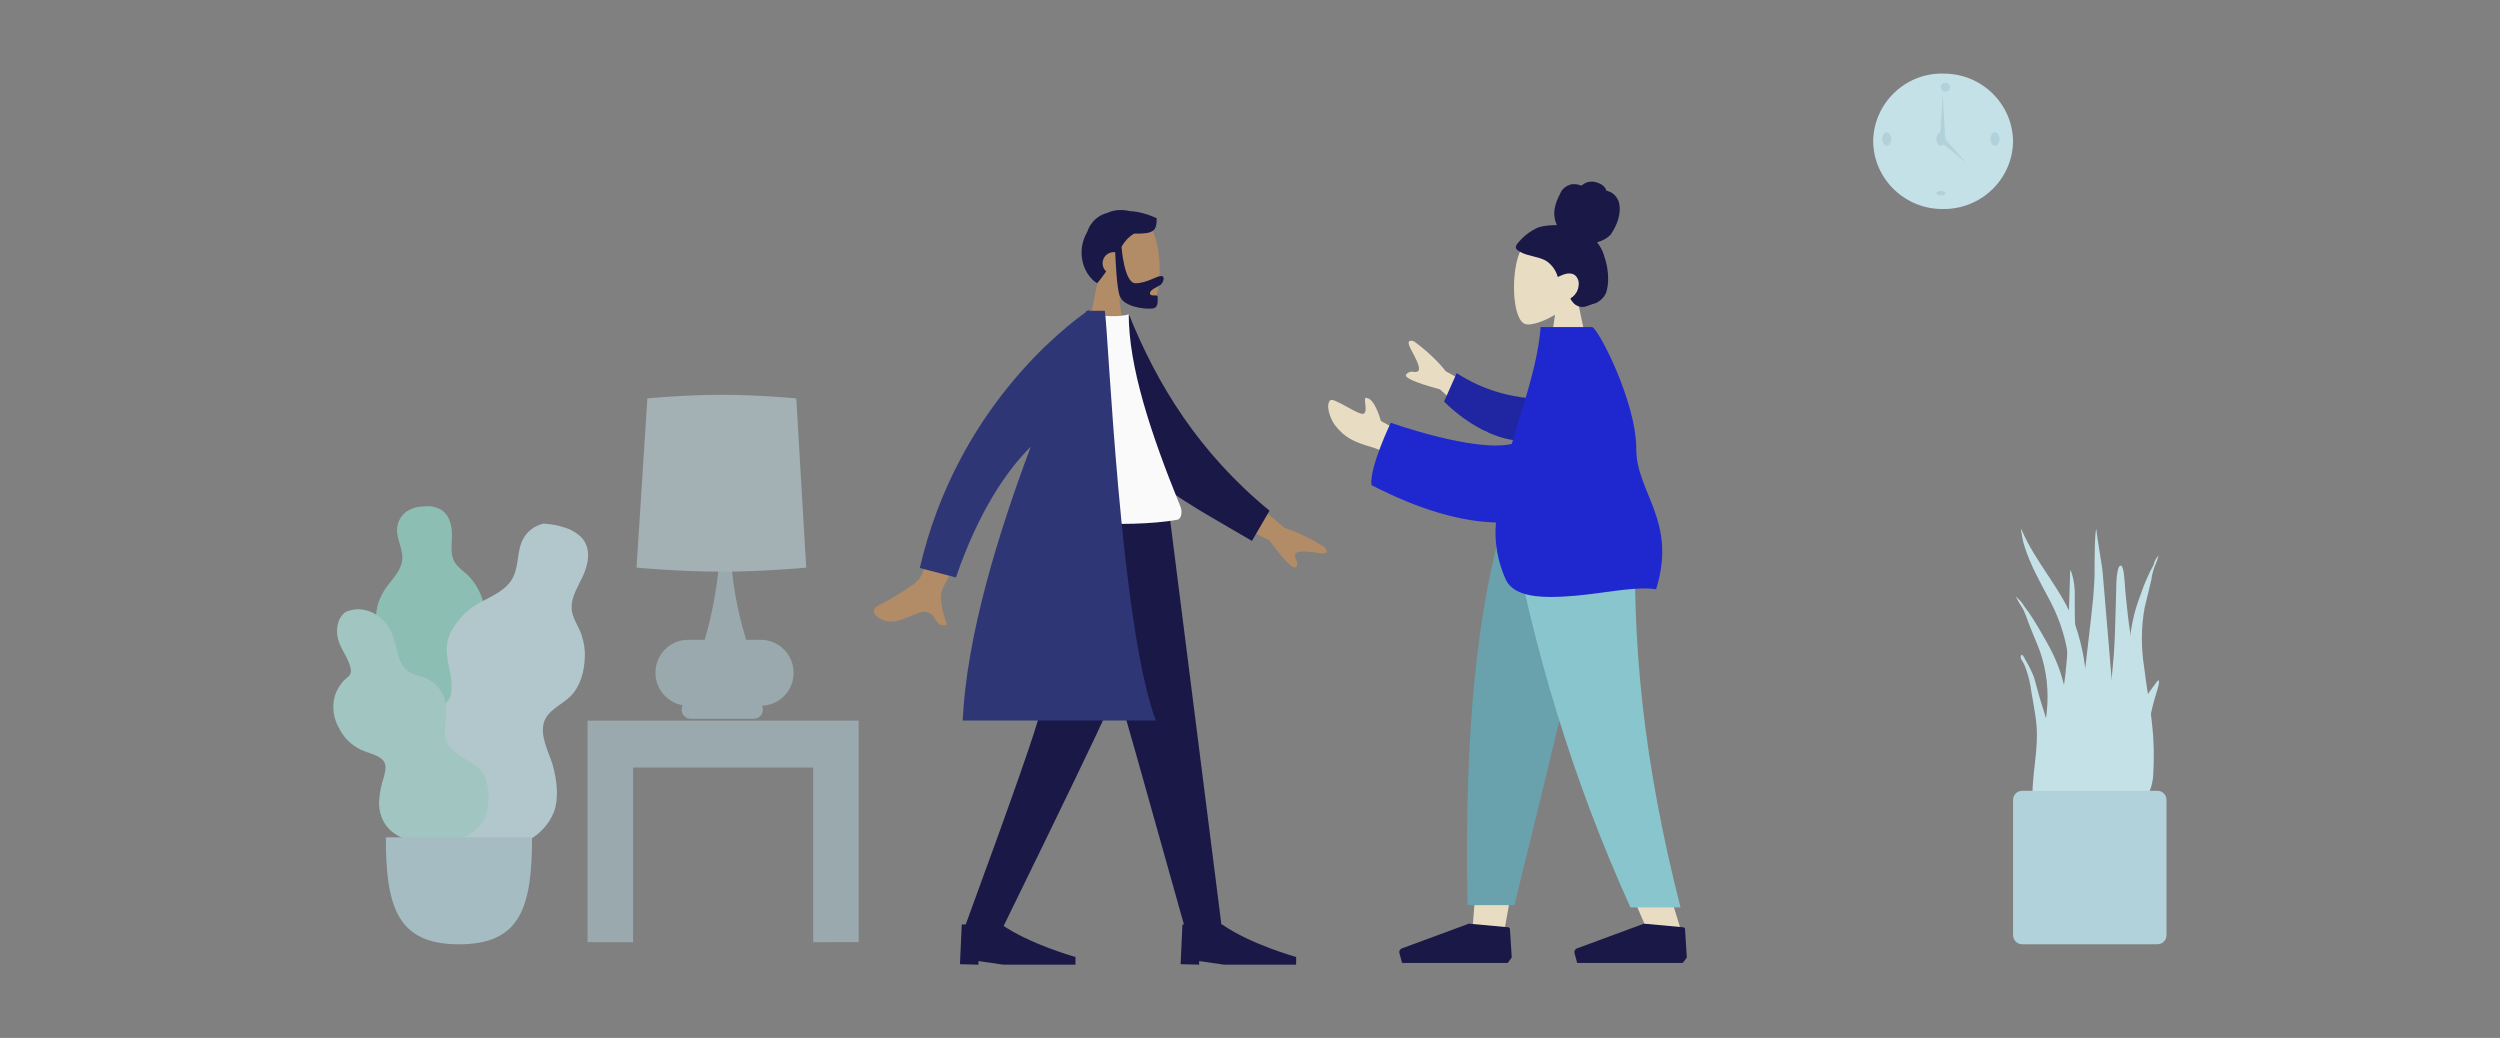 <?xml version="1.0" encoding="UTF-8"?> <!-- Generator: Adobe Illustrator 24.0.1, SVG Export Plug-In . SVG Version: 6.00 Build 0) --> <svg xmlns="http://www.w3.org/2000/svg" xmlns:xlink="http://www.w3.org/1999/xlink" version="1.1" id="Laag_1" x="0px" y="0px" viewBox="0 0 554 230" style="enable-background:new 0 0 554 230;" xml:space="preserve"><rect x="0" y="0" width="554" height="230" fill="#808080" stroke="none"/> <style type="text/css"> .st0{fill:#C5E1E8;} .st1{fill:#B1D2DA;} .st2{opacity:0.727;} .st3{fill:#92D5C7;} .st4{fill:#C4E1E8;} .st5{fill:#ADDED9;} .st6{opacity:0.502;} .st7{fill:#C5E2E8;} .st8{fill:#B28B67;} .st9{fill:#191847;} .st10{fill:#FAFAFA;} .st11{fill:#2F3676;} .st12{fill:#E8DDC3;} .st13{fill:#69A1AC;} .st14{fill:#89C5CC;} .st15{fill:#2026A2;} .st16{fill:#1F28CF;} </style> <g id="Illustratie" transform="translate(-467.834 -1229)"> <g id="Group_315" transform="translate(2076.861 6875.273)"> <g id="Clock" transform="translate(-1267.933 -5646.459)"> <path id="Clock_Frame" class="st0" d="M89.5,16.5c8.4-0.1,15.4,6.6,15.5,15c-0.1,8.4-7.1,15.1-15.5,15c-8.4,0.1-15.4-6.6-15.5-15 C74.1,23.1,81.1,16.3,89.5,16.5z"></path> <circle id="Time" class="st1" cx="90" cy="19.5" r="1"></circle> <ellipse id="Time-2" class="st1" cx="77" cy="31" rx="1" ry="1.5"></ellipse> <ellipse id="Time-3" class="st1" cx="101" cy="31" rx="1" ry="1.5"></ellipse> <ellipse id="Time-4" class="st1" cx="89" cy="43" rx="1" ry="0.5"></ellipse> <path id="Hand" class="st1" d="M89.4,21l0.6,9.9h-1.2L89.4,21z"></path> <path id="Hand-2" class="st1" d="M94.5,36.2l-5.3-4.4L90,31L94.5,36.2z"></path> <ellipse id="Time-5" class="st1" cx="89" cy="31" rx="1" ry="1.5"></ellipse> </g> <g id="Big_Leaf_Plant" transform="translate(-1609.027 -5550.414)" class="st2"> <g id="Big_Ass_Leaf" transform="translate(9.551 0)"> <path id="leaf" class="st3" d="M84,16.4c1.2-0.2,2.4-0.1,3.6,0.4c2.4,1,3,3.7,3,5.9c0,2.4-0.6,5,1.3,6.9 c0.8,0.9,1.9,1.6,2.7,2.5c0.9,1,1.6,2.1,2.1,3.2c1.1,2.2,1.3,4.7,0.5,7c-0.8,2-2.7,3.8-2.3,6.1c0.4,2.4,2.9,4.2,4.4,6 c1.9,2,3.1,4.5,3.6,7.2c0.1,2.6-0.8,5.1-2.6,7c-3.6,3.7-8.6,5.8-13.8,5.7c-2.2,0-4.7-0.1-6.6-1.3c-0.5-0.3-1-0.8-1.3-1.3 c-0.3-0.5-0.7-0.9-1.2-1.2c-1-0.8-1.8-1.8-2.3-3c-1.9-4.6-0.4-10.2,2.3-14.3c0.7-0.8,1-2,0.8-3c-0.4-1.2-1-2.3-1.8-3.3 c-0.7-1-1.4-2-2-3.1c-0.5-1.1-0.7-2.4-0.6-3.6c0.2-2.4,1.2-4.6,2.7-6.5c1.4-1.8,3.1-3.6,3.1-6c0-2.6-1.7-4.8-1-7.4 c0.3-1.1,1-2.1,1.9-2.8C81.7,16.8,82.8,16.4,84,16.4z"></path> <path id="middle_thing" class="st3" d="M85.2,20.4c0.1-0.3,0.4-0.5,0.7-0.5c0,0,0,0,0.1,0c0.4,0.1,0.4,0.5,0.4,0.9 c0,1.1,0.1,2.1,0.4,3.2c0.7,2.1,1.5,4.2,2.4,6.3c0.9,2,1.1,4.3,0.7,6.4c-0.4,2.1-1.1,4.1-1.6,6.2c-0.4,1.8-0.8,3.8-0.2,5.6 c0.6,1.8,1.9,3.2,2.8,4.8c1.9,3.3,2.9,7,2.9,10.7c0.1,1.8,0,3.5-0.4,5.2c-0.1,1.1-0.6,2.2-1.4,3c-0.4,0.4-1,0.4-1.4,0 c-0.3-0.4,0-1.1,0.1-1.6c0.4-2,0.5-4.1,0.4-6.1c-0.1-2-0.4-4-1-5.9c-0.6-1.7-1.5-3.4-2.5-4.9c-1.2-1.5-2.1-3.2-2.6-5 c-0.3-1.9-0.2-3.8,0.4-5.7c0.5-2,1.2-3.9,1.9-5.8c0.7-1.8,0.9-3.7,0.5-5.6C86.9,28,84.9,24.4,85.2,20.4z"></path> </g> <g id="Big_Ass_Leaf-2" transform="translate(13.288 4.078)"> <path id="leaf-2" class="st4" d="M111.6,16.9c1.5,0.4,2.9,1.2,4,2.3c2.2,2.4,1.5,5.9,0.3,8.5c-1.3,2.8-3.3,5.6-2.2,8.8 c0.5,1.5,1.4,2.8,1.9,4.3c0.5,1.6,0.8,3.2,0.7,4.9c-0.1,3.1-0.9,6.3-3.1,8.6c-2,2-5.2,3.1-6,6c-0.8,3,1.1,6.4,2,9.3 c0.9,3.3,1.4,7.1,0.3,10.3c-1.2,3.1-3.7,5.6-6.8,6.9c-6.1,2.8-13.1,2.3-19.2-0.3c-2.6-1.1-5.5-2.5-7.1-4.9 c-0.4-0.7-0.7-1.4-0.8-2.2c-0.1-0.7-0.4-1.4-0.8-2c-0.8-1.5-1.2-3.1-1.1-4.7c0.3-6.4,5.1-12.3,10.4-15.8 c1.3-0.8,2.4-1.7,2.6-3.2c0.2-1.6,0.1-3.2-0.3-4.8c-0.3-1.5-0.6-3.1-0.7-4.7c0-1.6,0.4-3.2,1.2-4.6c1.6-2.7,3.9-4.9,6.7-6.3 c2.7-1.4,5.6-2.7,6.9-5.5c1.4-3,0.6-6.6,2.8-9.3c0.9-1.2,2.3-2,3.8-2.4C108.7,16.2,110.2,16.4,111.6,16.9z"></path> <path id="middle_thing-2" class="st4" d="M108.6,21.9c0.2-0.4,0.7-0.4,1.1-0.2c0,0,0,0,0.1,0c0.4,0.4,0.2,0.8,0,1.2 c-0.6,1.3-1,2.6-1.2,4c-0.4,2.9-0.6,5.7-0.6,8.6c-0.1,2.9-1,5.6-2.6,8c-1.6,2.2-3.5,4.3-5.2,6.5c-1.4,2-3,4-3.2,6.5 c-0.3,2.4,0.5,4.8,0.7,7.1c0.4,4.9-0.4,9.7-2.3,14.2c-0.8,2.1-1.9,4.1-3.3,6c-0.8,1-1.9,2.5-3.3,2.8c-0.7,0.2-1.4-0.1-1.6-0.7 c0,0,0,0,0,0c-0.1-0.7,0.5-1.3,0.9-1.8c1.5-2.2,2.8-4.5,3.8-7c1-2.4,1.7-4.9,2-7.4c0.2-2.4,0.1-4.7-0.4-7.1 c-0.6-2.4-0.7-4.8-0.4-7.3c0.6-2.4,1.8-4.6,3.5-6.5c1.6-2,3.5-4,5.3-5.8c1.8-1.7,3-3.9,3.6-6.3 C106.6,31.8,106.2,26.5,108.6,21.9z"></path> </g> <g id="Big_Ass_Leaf-3" transform="translate(0 22.834)"> <path id="leaf-3" class="st5" d="M79.4,16.3c2.4,0.1,4.6,1.2,6.1,3.1c1.7,2.1,2.1,4.7,2.8,7.2c0.3,1.3,1,2.5,2,3.4 c1,0.6,2.2,1.1,3.3,1.3c2.3,0.7,4.1,2.5,4.9,4.8c0.9,2.7-0.1,5.5,0.1,8.2c0.2,2.5,2.7,4.1,4.7,5.3c2,1.2,3.8,2.3,4.4,4.6 c0.8,2.5,0.7,5.2,0,7.7c-1.5,4.1-5.8,5.8-10,6.1c-3.8,0.3-8.6-0.1-11.4-2.9c-1.6-1.6-2.4-3.9-2.3-6.2c0.1-1.4,0.3-2.8,0.7-4.2 c0.3-1,0.6-1.9,0.7-2.9c0.3-2.6-2.2-3.1-4.3-3.9c-2.6-0.9-4.7-2.7-5.9-5.1c-1.3-2.2-1.7-4.8-1-7.3c0.4-1.3,1.1-2.4,2-3.4 c0.4-0.4,1-0.8,1.3-1.2c0.3-0.4,0.3-1,0.2-1.5c-0.5-2.3-2.2-4.2-2.8-6.5c-0.5-2.1-0.2-4.6,1.7-6C77.4,16.6,78.4,16.3,79.4,16.3z "></path> <path id="middle_thing-3" class="st5" d="M82.8,22.3c2.6,2.7,3.3,6.4,3.5,10c0,2,0.2,4.1,0.6,6.1c0.6,1.6,1.6,3,3,4.1 c2.5,2.4,5.3,4.9,6,8.4c0,0.1,0,0.2,0.1,0.6c0.3,1.6,0.1,3.6,0.6,5.6c0.6,1.9,1.5,3.6,2.6,5.2c0.9,1.3,2.1,2.2,3.1,3.4 c0.3,0.4,0.8,0.9,0.6,1.4c-0.1,0.6-0.9,0.8-1.5,0.7c-1.3-0.2-2.3-1.4-3.2-2.3c-1.2-1.2-2.2-2.6-3.1-4.1c-1-1.7-1.6-3.5-2-5.4 c-0.3-2-0.2-4-0.9-5.9c-1.3-3.2-4.4-5.1-6.6-7.5c-2.8-3.1-2.4-6.9-2.1-10.7c0.2-2.1,0.3-4.4-0.8-6.3c-0.4-0.7-1.3-1.4-1.5-2.2 C81.2,22.3,82.1,21.6,82.8,22.3z"></path> </g> <path id="Base" class="st1" d="M85.5,89.7c0,15.5,2.6,23.7,16.2,23.7s16.2-8.1,16.2-23.7H85.5z"></path> </g> <g id="Table" transform="translate(-1552.733 -5575.089)" class="st6"> <g id="Lamp" transform="translate(11.061)"> <path id="Lamp_Base" class="st1" d="M85.7,84.1h14c1.1,0,2,0.9,2,2l0,0c0,1.1-0.9,2-2,2h-14c-1.1,0-2-0.9-2-2l0,0 C83.7,85,84.6,84.1,85.7,84.1z"></path> <path id="Lamp_Body" class="st1" d="M85.1,85.2c-4,0-7.3-3.4-7.2-7.4c0-4,3.3-7.2,7.2-7.2h3.7c2-6.8,3.1-13.7,3.5-20.8h2.2 c0.2,7.1,1.4,14,3.5,20.8h3.3c4,0,7.3,3.4,7.2,7.4c0,4-3.3,7.2-7.2,7.2L85.1,85.2z"></path> <path id="Shade" class="st7" d="M76.1,17.1c0,0,8.3-0.8,16.5-0.8s16.5,0.8,16.5,0.8l2.2,37.5c0,0-9.4,0.9-18.8,0.9 s-18.8-0.9-18.8-0.9L76.1,17.1z"></path> </g> <path id="Table-2" class="st1" d="M123.9,137.7V98.9H84v38.7H73.9V88.5H134v49.1H123.9z"></path> </g> <g id="Plant" transform="translate(-1241.565 -5559.34)"> <g id="Succulents" transform="translate(5.291 14)"> <path id="Thi_Succs_" class="st0" d="M75.2,16.4c3.3,7.7,8.9,13.1,11.9,21.1c1.7,4.9,2.6,10,2.5,15.2c0,2.9,0,5.8,0,8.6 c0,2.8-0.1,5.6-0.3,8.4c-0.2,2.8-0.5,5.6-0.6,8.4c0,2.3-0.3,4.6-0.9,6.8c-0.6,1.6-2.1,1.8-2.5-0.1c-0.2-1.1-0.2-2.2-0.2-3.4 c0-1.4,0.1-2.8,0.2-4.2c0.2-5.7-0.1-11.4,0.1-17c0.1-5.6,0.8-11.1,0-16.6c-0.7-4.3-2.2-8.4-4.3-12.2c-1.9-3.6-3.9-7.1-5.2-11.2 c-0.4-1.2-0.6-2.4-0.8-3.7C75.1,16.3,75.1,16.3,75.2,16.4z"></path> <path id="Thi_Succs_2" class="st0" d="M74.3,31.6c0.6,0.5,1.1,1.1,1.5,1.8c0.6,0.8,1.2,1.6,1.7,2.4c1.1,1.7,2.2,3.6,3.2,5.4 c2,3.4,3.5,7.2,4.2,11c0.7,4.1,1.1,8.3,1.3,12.5c0.3,4.4,0.7,8.9,0.7,13.3c0.1,2,0.1,4.1-0.1,6.1c-0.2,1.2-0.7,2.3-2,2.3 c-2.7,0-4-3-4.5-5.4c-0.7-3.6-1-7.3-0.8-11c0.1-4.4,0.9-8.7,1.3-13.1c0.5-4.6,0-9.2-1.5-13.5c-0.8-2.2-1.8-4.3-2.6-6.5 c-0.3-0.9-0.7-1.9-1.1-2.8c-0.6-0.9-1.2-1.9-1.7-2.9L74.3,31.6z"></path> <path id="Thi_Succs_3" class="st0" d="M105.4,22.4l0.2-0.2c-0.3,0.9-0.6,1.8-1,2.7c-0.3,0.9-0.5,1.7-0.6,2.6 c-0.5,2.1-1,4.1-1.5,6.2c-0.8,4.4-0.8,8.9-0.1,13.3c0.5,4.4,1.4,8.7,1.8,13.1c0.4,3.6,0.4,7.2,0.2,10.8 c-0.2,2.3-0.9,5.1-2.9,4.9c-0.9-0.1-1.4-1.2-1.6-2.4c-0.3-2-0.4-4.1-0.5-6c-0.3-4.4-0.3-8.8-0.4-13.1c-0.1-4.1-0.2-8.3,0.1-12.3 c0.3-3.6,1-7.2,2.3-10.6c0.6-1.7,1.2-3.4,2-5c0.3-0.8,0.8-1.5,1.1-2.2C104.7,23.4,105,22.8,105.4,22.4z"></path> <path id="Thi_Succs_4" class="st0" d="M75.1,44.3c0.4-0.6,1.1,1.4,1.3,1.6c-0.1-0.1-0.1-0.2-0.2-0.4c0.7,1.2,1.3,2.4,1.8,3.7 c0.4,1.3,0.7,2.7,1.1,4c0.7,2.5,1.6,4.9,2.2,7.4c0.6,2.4,0.8,4.9,0.6,7.4c-0.2,2.6-0.2,5.3-0.1,7.9c0.2,1.2,0.4,2.4,0.8,3.6 c0.3,1.2,0.5,2.4,0.8,3.6c0.1-0.2,0.1,0.4,0.1,0.4c0,0.3,0,0.6-0.1,0.8c-0.2,0.7-0.7,1.3-1.4,1.5c-1.3,0.4-2.5-0.8-2.9-2 c-0.6-1.8-1-3.6-1.2-5.5c-0.3-1.7-0.3-3.4-0.2-5.1c0.2-3.4,0.8-6.7,0.9-10.1c0.2-3.7-0.6-7.1-1.2-10.7c-0.2-1.7-0.6-3.4-1.2-5.1 c-0.2-0.6-0.5-1.3-0.9-1.9C75.2,45.3,74.9,44.7,75.1,44.3z"></path> <path id="Thi_Succs_5" class="st0" d="M85.6,38.6c-0.1,4.2-0.4,8.4-1,12.5c-0.6,4.2-1.3,8.5-1.8,12.7c-0.7,4.1-1,8.3-1,12.5 c0.1,3.1-0.5,8.3,3,9.8c3.5,1.5,4.3-5,4.5-7.2c0.4-4.2,0.4-8.4,0.1-12.6c-0.2-4.3-0.6-8.6-1-12.9c-0.5-4.8-0.9-9.6-1.2-14.3 c-0.2-2.4-0.2-4.7-0.2-7.1c0.1-2.2-0.1-4.5-0.9-6.6L86,25.6"></path> <path id="Thi_Succs_6" class="st0" d="M103.9,51.9c-0.6,0.9-1.3,1.8-1.9,2.8c-1.2,1.8-2,3.9-2.3,6.1c-0.6,5.2-0.1,10.7,0,16.1 c-0.1,1.1,0,2.1,0.3,3.2c0.4,0.9,1.1,1.7,1.8,1.6c1.5,0,1.3-3.6,1.3-5.2c0-2.8-0.3-5.6-0.3-8.4c0-2.7,0.2-5.5,0.6-8.2 c0.4-2.6,1-5.1,1.8-7.6c0.1-0.3,0.9-2.9,0.2-2.4"></path> <path id="Thi_Succs_7" class="st0" d="M97.2,24.4c-1,0-1,4.9-1,5.5c-0.1,2.3-0.1,4.5-0.2,6.8c-0.1,4.9-0.4,9.8-1.1,14.7 c-0.4,2.6-0.9,5.2-1.4,7.8c-0.5,2.6-1.2,5.2-1.5,7.8c-0.2,2.5-0.2,5.1-0.1,7.7c0,2.6,0.2,5.1,0.5,7.7c0.1,0.6,0.2,1.3,0.3,1.9 c0,0.6,0.1,1.1,0.2,1.7c0.4,0.7,1.2,1.1,2,0.9c1.9-0.3,3.1-2.6,3.7-4.3c0.8-2.2,1.3-4.4,1.7-6.7c0.5-2.6,0.8-5.2,0.9-7.8 c0.2-5.3,0-10.6-0.5-15.9c-0.2-2.9-0.5-5.9-0.8-8.8c-0.4-2.9-0.9-5.8-1.2-8.7c-0.2-2.1-0.5-4.2-0.6-6.4 C98,27.6,97.9,24.4,97.2,24.4"></path> <path id="Thi_Succs_8" class="st0" d="M95.9,59.7c-0.2-5.1-2.2-27.5-2.7-33.7c-0.1-1.5-1.3-8-1.4-9.7c-0.4,0.5-0.4,8.2-0.4,10 c0,1.7-0.2,3.5-0.3,5.2C91,33.2,88.3,56.2,88,57.9c-0.7,3.4-1.2,6.9-1.5,10.3c-0.3,3.4-0.9,7-0.4,10.4c0.1,0.8,0.3,1.5,0.6,2.3 c0.3,0.8,0.5,1.5,0.7,2.3c0.3,1.3,1.1,2.3,2.1,3c2.2,1.1,3.4-1.4,4-3.6c1-3.5,1.6-7.1,1.8-10.7C95.7,67.8,96,63.7,95.9,59.7"></path> </g> <g id="Planter" transform="translate(-0.163 71.71)"> <path id="Vase" class="st1" d="M80.8,16.6h30c1.1,0,2,0.9,2,2v30c0,1.1-0.9,2-2,2h-30c-1.1,0-2-0.9-2-2v-30 C78.8,17.5,79.7,16.6,80.8,16.6z"></path> </g> </g> </g> <g id="Group_308" transform="translate(587.56 1259.268)"> <g id="Head" transform="translate(46.301 0.567)"> <path id="Head-2" class="st8" d="M74,47.5l3.3-16.4c-2-2.3-3-5.2-2.9-8.3c0.6-9.1,12.7-7.1,15-2.5c2.3,4.6,2.1,16.2-1,17 c-1.2,0.3-3.8-0.5-6.4-2.1l1.6,12.2H74z"></path> </g> <path id="Hair" class="st9" d="M128.4,35.3c-0.7-2-0.9-8-1-9.7c-0.1,0-0.2,0-0.3,0c-1.4,0-2.5,1.1-2.5,2.5c0,0.7,0.3,1.3,0.8,1.8 c-0.6,0.8-1.2,1.7-2,2.6c-2.8-1.7-4.9-6.6-2.2-11.4c0.7-2.1,2.4-3.7,4.5-4.2c1.5-0.7,3.2-0.8,4.8-0.4c2.1,0.1,4.2,0.7,6.1,1.6 c0,2.7-0.5,3.5-5,3.4c-1.2,0.7-2.1,1.7-2.8,2.9c0,0.1,0.6,8.1,3.1,8.1s4.6-1.6,5.7-1.6c0.8,0,0.6,1,0.1,1.7 c-0.4,0.6-2.6,1.2-2.6,2.1c0,0.5,0.5,0.5,1,0.5c0.4,0,0.7,0,0.7,0.2c0,0.9,0.3,2.7-1.3,2.7C133.9,38.3,129.2,37.7,128.4,35.3z"></path> <path id="Leg" class="st9" d="M116.6,82.8l15.3,53.6l11.1,39.5h8.1l-11.8-93.1H116.6z"></path> <path id="Leg-2" class="st9" d="M112.5,82.8c-0.4,27.6-1.6,42.7-1.9,45.2c-0.4,2.5-6,18.5-16.8,47.9h8.4 c13.8-28.2,21.5-44.2,23.1-47.9c1.6-3.7,6.6-18.8,14-45.2H112.5z"></path> <path id="Shoe" class="st9" d="M93,183.4l0.4-8.8h8.8c6.3,4.4,16.4,7.2,16.4,7.2v1.7h-16l-5.5-0.8v0.8L93,183.4z"></path> <path id="Shoe-2" class="st9" d="M141.9,183.4l0.4-8.8h8.8c6.3,4.4,16.4,7.2,16.4,7.2v1.7h-16l-5.5-0.8v0.8L141.9,183.4z"></path> <path id="Skin" class="st8" d="M87.4,106.8c-0.6-1.3-2-1.8-3.3-1.3c0,0,0,0,0,0c-3.5,1.1-6.4,3.5-9.8,0.6 c-0.4-0.4-0.8-1.5,0.6-2.2c3.4-1.7,8.3-4.7,9.1-5.9c1.6-2.3,10.7-26.8,10.7-26.8l7.5,1.1c0,0-12,26.1-12.9,27.6 c-1.3,2.3,0.2,6.2,0.8,8.3c-0.2,0.1-0.5,0.1-0.7,0.1C88.3,108.3,87.9,107.5,87.4,106.8z M161.6,89.5L148.7,83l3.5-7.1l12.7,10.8 c3.1,1,6.1,2.5,8.9,4.3c0.5,0.6,1.2,1.7-1.2,1.3c-2.4-0.4-4.9-0.6-5.3,0.2c-0.4,0.8,1,1.9,0.2,2.9c-0.1,0.1-0.2,0.1-0.3,0.1 C166.4,95.5,164.5,93.5,161.6,89.5z"></path> <path id="Coat_Back" class="st9" d="M125.8,40.8l4.6-1.5c6.3,15.7,15.6,30.8,31.2,43.6l-3.9,6.7c-13.7-8.1-26.7-14.4-32-26.5 C124,59,125.6,45.7,125.8,40.8z"></path> <path id="Shirt" class="st10" d="M109.9,84.9c0,0,19.9,2.1,31.3,0c0.9-0.2,1.1-1.8,0.7-2.8c-6.8-16.7-11.5-31.2-11.5-42.8 c-1.9,0.9-6.5,0.3-6.5,0.3C115.4,51.5,111.5,65.2,109.9,84.9z"></path> <path id="Coat_Front" class="st11" d="M93.6,129.4c0.9-18.9,7.9-41.5,15.1-60.7c-5.3,5.3-11.5,14.2-16.6,29l-8-2.1 c8.2-35.3,32.2-53.4,36.8-56.7l0.1-0.3h0.3c0.2-0.1,0.3-0.2,0.3-0.2l0,0.2h3.5c0.8,4.8,3.4,69.6,11.3,90.8H93.6z"></path> </g> <g id="Group_309" transform="translate(688.235 1252.984)"> <g id="Group_312" transform="translate(0 0)"> <g id="Humaaan" transform="translate(0)"> <g id="Group_313" transform="translate(0)"> <g id="Head-3" transform="translate(41.091 11.155)"> <path id="Head-4" class="st12" d="M91.3,46.4l-3.4-15.9c2-2.2,3.1-5.1,3-8c-0.6-8.8-12.9-6.9-15.3-2.4 c-2.4,4.5-2.1,15.8,1,16.6c1.2,0.3,3.9-0.5,6.5-2.1l-1.7,11.9H91.3z"></path> </g> <path id="hair-2" class="st9" d="M120.5,26.4c1.3-0.4,2.8-0.5,4.1-0.5c-0.5-1.1-0.7-2.4-0.5-3.6c0.2-1.1,0.6-2.2,1.2-3.3 c0.2-0.5,0.5-1,0.9-1.3c0.4-0.4,0.9-0.6,1.4-0.8c0.5-0.1,1.1-0.1,1.6,0c0.2,0,0.4,0.2,0.7,0.2c0.2,0.1,0.3-0.1,0.5-0.2 c0.4-0.3,1-0.6,1.5-0.6c0.6-0.1,1.2,0,1.7,0.2c0.6,0.2,1.1,0.5,1.5,0.9c0.2,0.2,0.3,0.4,0.4,0.7c0,0.1,0,0.2,0.2,0.2 c0.1,0,0.2,0,0.3,0.1c1,0.3,1.7,1,2.2,2c0.3,0.8,0.4,1.7,0.3,2.6c-0.2,1.8-0.9,3.4-1.9,4.9c-0.8,0.9-1.9,1.5-3.1,1.8 c0.7,0.9,1.3,1.9,1.6,3.1c0.4,1.2,0.7,2.4,0.8,3.7c0.1,1.2,0.1,2.5-0.2,3.7c-0.2,1.1-0.9,2-1.8,2.6c-0.4,0.3-0.9,0.5-1.4,0.6 c-0.5,0.2-0.9,0.3-1.4,0.5c-0.9,0.3-1.9,0.1-2.7-0.6c-0.3-0.3-0.5-0.6-0.7-0.9c-0.1-0.1-0.1-0.2,0-0.3c0.1-0.1,0.2-0.2,0.4-0.3 c0.7-0.6,1.2-1.4,1.3-2.4c0.2-1-0.2-2.1-1.1-2.6c-1.2-0.5-2.4,0.1-3.5,0.6c-0.4-1.5-1.4-2.9-2.8-3.7c-1.6-0.8-3.4-0.9-5-1.6 c-0.4-0.2-0.8-0.4-1.2-0.7c-0.1-0.2-0.3-0.3-0.3-0.5c0-0.2,0.1-0.5,0.2-0.7C117.1,28.4,118.7,27.2,120.5,26.4z"></path> <path id="Leg-3" class="st12" d="M135.2,90.7l-15.1,52.1L113,182h-7.1l7.1-91.3H135.2z"></path> <path id="Leg-4" class="st12" d="M142,90.7c-1.1,27.1-0.6,41.9-0.4,44.3s1.6,18.9,10.7,47.8h-7.4 c-12.1-27.7-16.3-44.2-17.7-47.8c-1.4-3.6-5.5-18.4-11.5-44.3H142z"></path> <path id="Pant" class="st13" d="M135.6,90.7c-3.9,17.9-10.7,46.6-20.4,85.9h-10.4c-0.8-40.4,2.5-67,8.2-85.9H135.6z"></path> <path id="Pant-2" class="st14" d="M142.1,90.7c-1,27.1,1.6,53.8,9.9,86.4h-11.1c-12.5-27.6-21.4-56.6-26.8-86.4H142.1z"></path> <path id="Shoe-3" class="st9" d="M153.4,188.2l-0.4-6.3c0-0.2-0.2-0.4-0.4-0.4l-8.7-0.8l-14.9,5.5c-0.4,0.2-0.6,0.6-0.5,1 l0.6,2.2h23.4L153.4,188.2z"></path> <path id="Shoe-4" class="st9" d="M114.6,188.2l-0.4-6.3c0-0.2-0.2-0.4-0.4-0.4l-8.7-0.8l-14.9,5.5c-0.4,0.2-0.6,0.6-0.5,1 l0.6,2.2h23.4L114.6,188.2z"></path> <path id="Skin-2" class="st12" d="M91.9,72.8l-6.3-3.5c0,0-1.3-5-3.2-5.1C81.9,64,82.1,65,82.2,66c0.1,1,0,1.9-0.9,1.7 c-1.8-0.4-6.2-3.6-6.9-3c-1.1,1-0.1,4,1,5.5c2.2,2.8,4,3.7,8.5,5c2.7,0.9,5.3,2.3,7.6,3.9L91.9,72.8z M114.3,66.2L100,58.3 c-2-2.5-4.4-4.7-7-6.6c-0.7-0.3-1.9-0.5-0.8,1.6s2.3,4.3,1.7,4.9c-0.3,0.3-0.7,0.3-1.1,0.2c-0.6-0.1-1.2,0.1-1.6,0.6 c-0.5,0.7,2,1.8,7.5,3.3l10.4,9.5L114.3,66.2z"></path> <path id="Sleeve" class="st15" d="M121.3,64.4c-6.7-0.1-13.2-2-18.9-5.7L99.6,65c4.9,4.9,11.9,8.9,17.9,8.7 c3-0.1,5.4-2.6,5.4-5.6C122.9,66.8,122.3,65.4,121.3,64.4z"></path> <path id="Clothes" class="st16" d="M134.1,107.4c5-0.7,9.7-1.3,12.5-0.8c4.7-15.2-4.4-21.4-4.4-31.1c0-10.6-8.6-27-9.8-27H121 c-0.6,8.1-3.8,17.1-6.4,25.9c-8.3,1.9-26.8-4.7-26.8-4.7s-4.7,9.7-4.3,13.8c10.8,5.6,20,8.1,27.6,8.3 c-0.4,4.4,0.4,8.7,2.2,12.7c1.4,2.9,5.2,3.8,9.9,3.8C126.7,108.3,130.5,107.9,134.1,107.4z"></path> </g> </g> </g> </g> </g> </svg> 